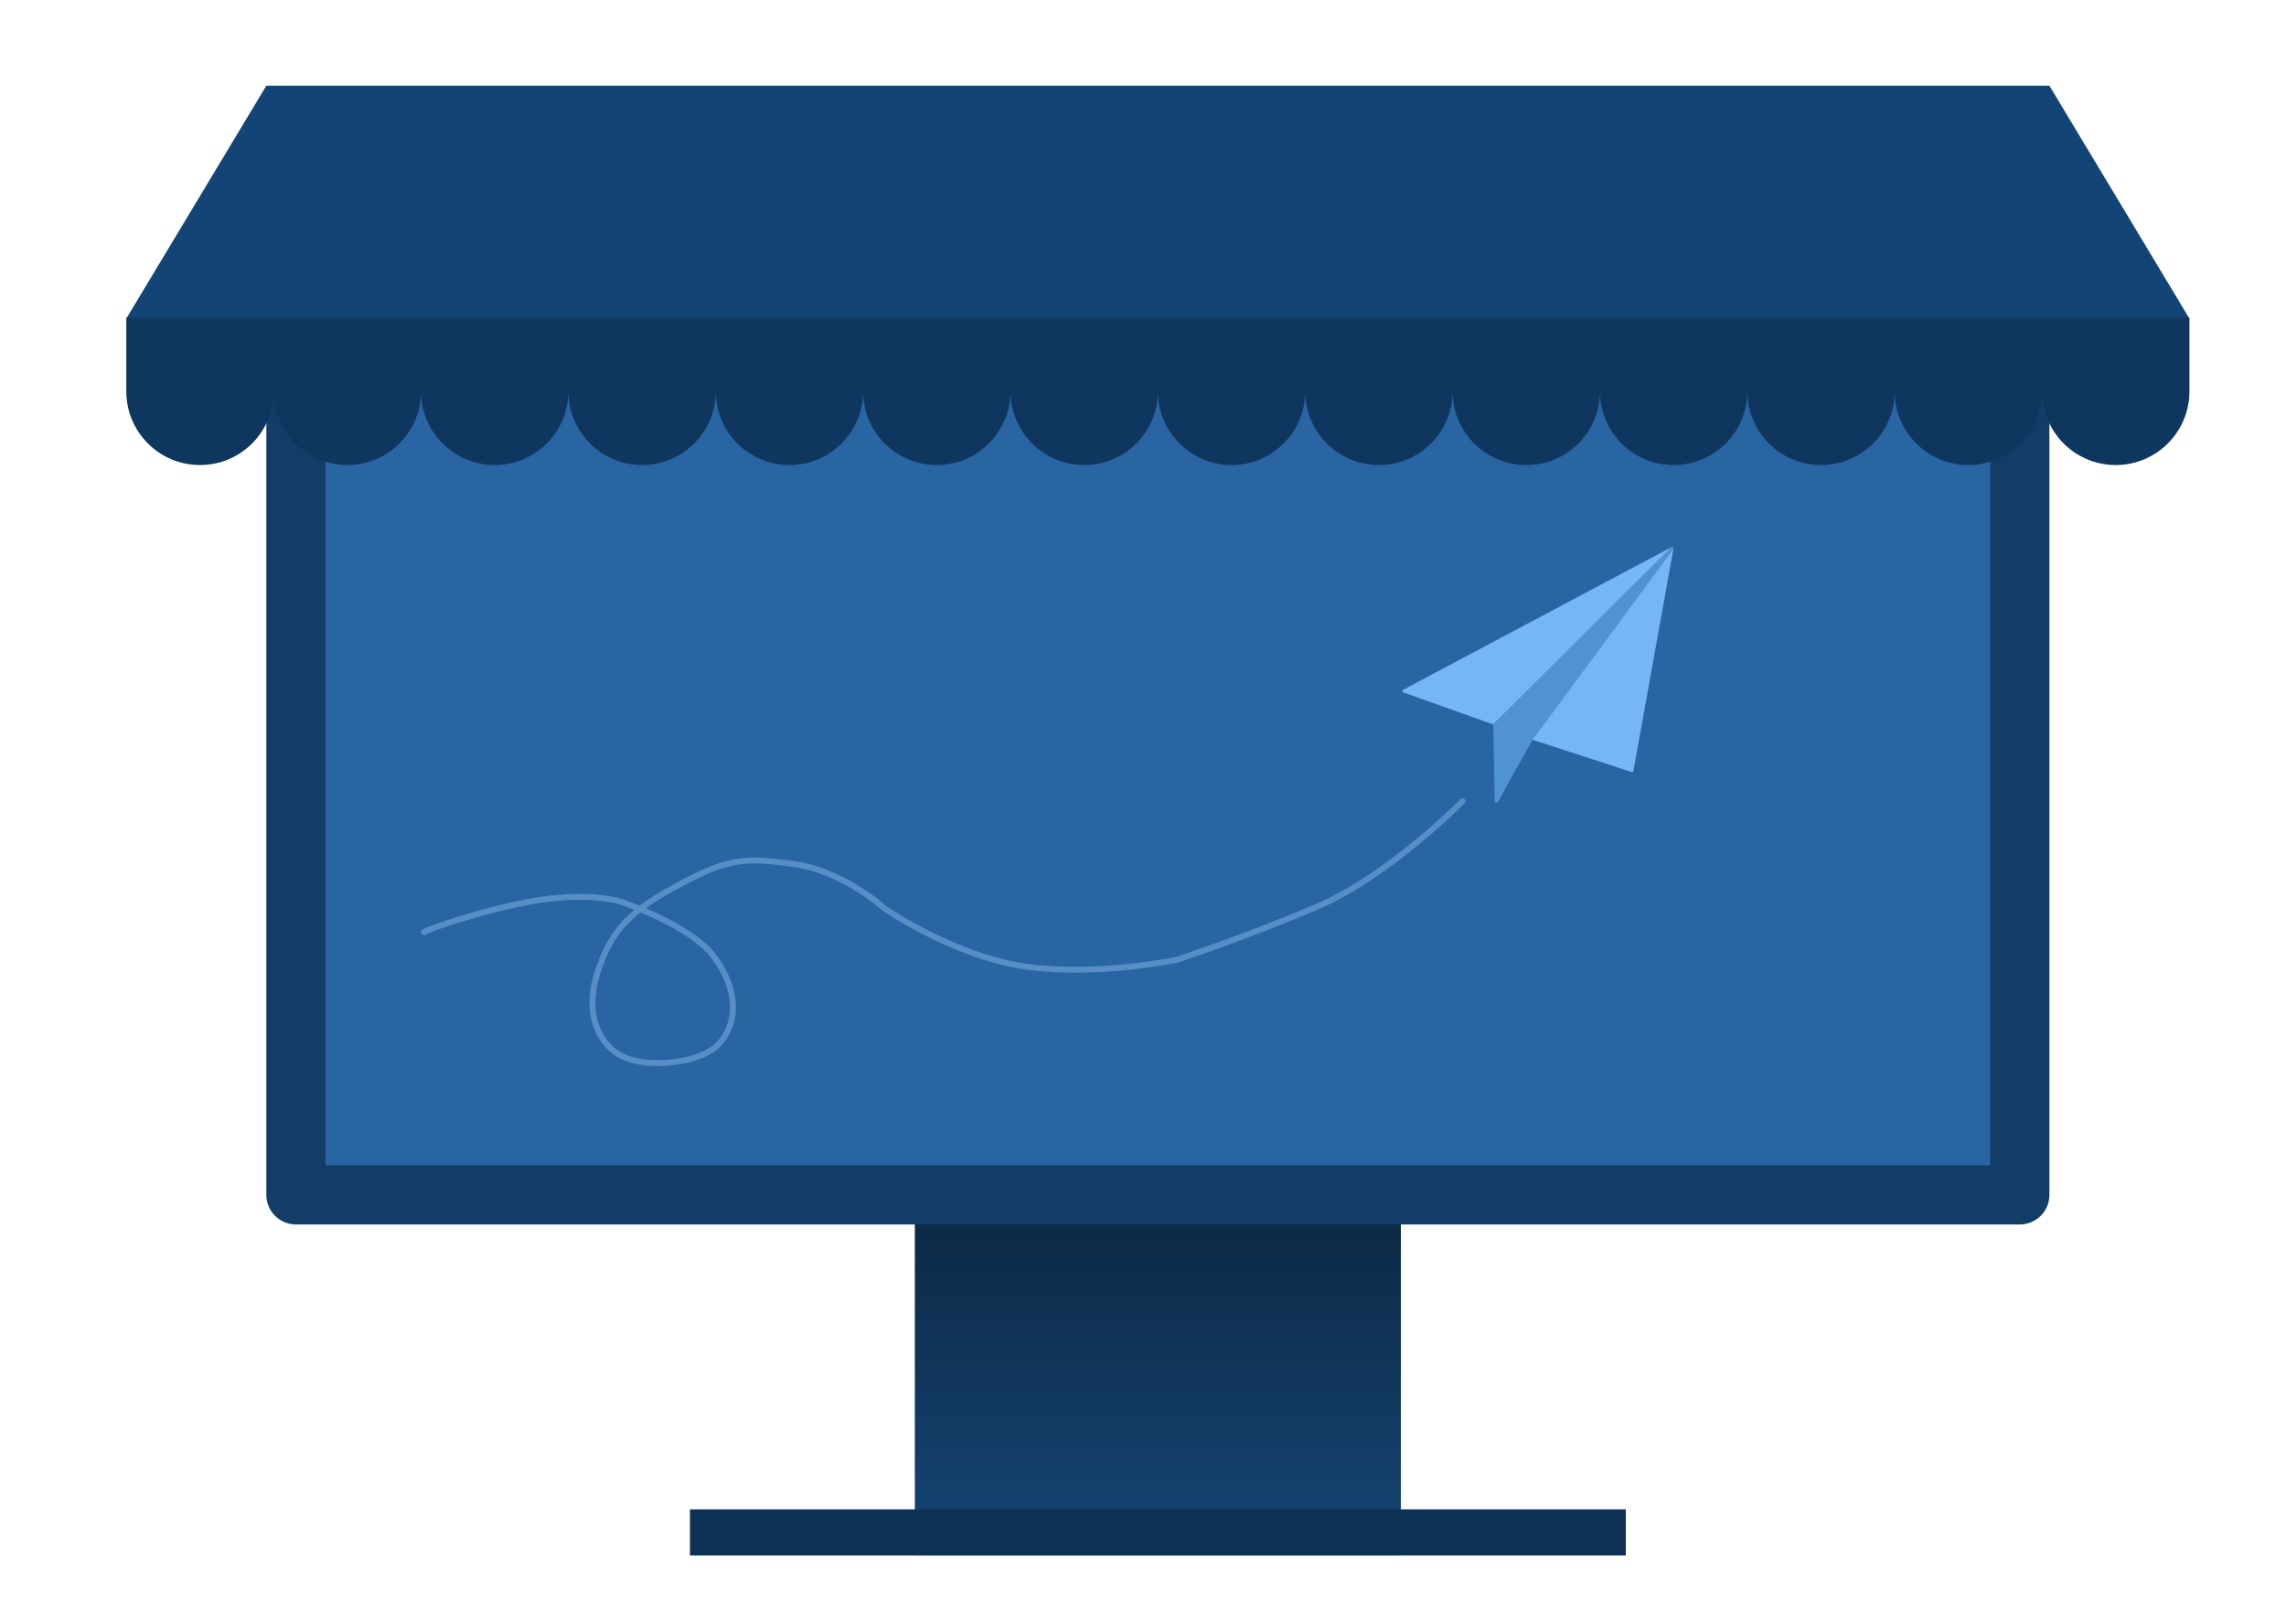 <?xml version="1.0" encoding="UTF-8" standalone="no"?>
<!DOCTYPE svg PUBLIC "-//W3C//DTD SVG 1.1//EN" "http://www.w3.org/Graphics/SVG/1.1/DTD/svg11.dtd">
<!-- Created with Vectornator (http://vectornator.io/) -->
<svg height="100%" stroke-miterlimit="10" style="fill-rule:nonzero;clip-rule:evenodd;stroke-linecap:round;stroke-linejoin:round;" version="1.1" viewBox="3467.78 143.477 1538.47 1092.99" width="100%" xml:space="preserve" xmlns="http://www.w3.org/2000/svg" xmlns:vectornator="http://vectornator.io" xmlns:xlink="http://www.w3.org/1999/xlink">
<defs>
<filter color-interpolation-filters="sRGB" filterUnits="userSpaceOnUse" height="1092.99" id="Filter" width="1538.47" x="3467.78" y="143.477">
<feDropShadow dx="-5" dy="8.66" flood-color="#000000" flood-opacity="0.2" in="SourceGraphic" result="Shadow" stdDeviation="15"/>
</filter>
<linearGradient gradientTransform="matrix(-0.741 -613.812 284.935 -0.957 4248.84 1250.26)" gradientUnits="userSpaceOnUse" id="LinearGradient" x1="0" x2="1" y1="0" y2="0">
<stop offset="0" stop-color="#184d82"/>
<stop offset="1" stop-color="#000000"/>
</linearGradient>
<filter color-interpolation-filters="sRGB" filterUnits="userSpaceOnUse" height="231.7" id="Filter_2" width="1463.47" x="3510.28" y="172.317">
<feDropShadow dx="-5" dy="8.66" flood-color="#000000" flood-opacity="0.2" in="SourceGraphic" result="Shadow" stdDeviation="15"/>
</filter>
</defs>
<clipPath id="ArtboardFrame">
<rect height="1092.99" width="1538.47" x="3467.78" y="143.477"/>
</clipPath>
<g clip-path="url(#ArtboardFrame)" id="Layer" vectornator:layerName="Layer">
<g filter="url(#Filter)" vectornator:layerName="Grouper 11" vectornator:shadowAngle="2.0944" vectornator:shadowColor="#000000" vectornator:shadowOffset="10" vectornator:shadowOpacity="0.2" vectornator:shadowRadius="30">
<path d="M4083.46 917.18L4410.58 917.18L4410.58 1190.31L4083.46 1190.31L4083.46 917.18Z" fill="url(#LinearGradient)" fill-rule="nonzero" opacity="1" stroke="none" vectornator:layerName="Rectangle 3"/>
<path d="M3932.11 1159.25L4561.93 1159.25L4561.93 1190.31L3932.11 1190.31L3932.11 1159.25Z" fill="#0d3155" fill-rule="nonzero" opacity="1" stroke="none" vectornator:layerName="Rectangle 4"/>
<path d="M3669.81 270.67L4821.13 270.67L4821.13 945.16L3669.81 945.16L3669.81 270.67Z" fill="#2865a2" fill-rule="nonzero" opacity="1" stroke="none" vectornator:layerName="Rectangle 5"/>
<path d="M3666.96 245.156C3655.95 245.156 3647.02 254.084 3647.02 265.096C3647.02 478.38 3647.02 734.313 3647.02 947.597C3647.02 958.609 3655.95 967.536 3666.96 967.536C4029.49 967.536 4464.55 967.536 4827.08 967.536C4838.09 967.536 4847.02 958.609 4847.02 947.597C4847.02 734.313 4847.02 478.38 4847.02 265.096C4847.02 254.084 4838.09 245.156 4827.08 245.156C4464.55 245.156 4029.49 245.156 3666.96 245.156ZM3686.9 285.036C4039.34 285.036 4454.7 285.036 4807.14 285.036C4807.14 488.135 4807.14 724.557 4807.14 927.657C4454.7 927.657 4039.34 927.657 3686.9 927.657C3686.9 724.557 3686.9 488.135 3686.9 285.036Z" fill="#133d66" fill-rule="nonzero" opacity="1" stroke="none" vectornator:layerName="Courbe 1"/>
<g opacity="1" vectornator:layerName="Grouper 12">
<path d="M4592.99 512.655L4412.61 608.54L4474.48 630.602L4475.48 681.852L4497.51 639.728L4566.1 662.06L4592.99 512.655Z" fill="#76b6f7" fill-rule="nonzero" opacity="1" stroke="#76b6f7" stroke-linecap="butt" stroke-linejoin="round" stroke-width="2" vectornator:layerName="Courbe 2"/>
<path d="M4592.99 512.655L4473.74 631.158L4474.73 682.732L4498.41 640.791L4592.99 512.655Z" fill="#5092d2" fill-rule="nonzero" opacity="1" stroke="#5092d2" stroke-linecap="butt" stroke-linejoin="round" stroke-width="2" vectornator:layerName="Courbe 3"/>
</g>
<path d="M3647.03 201.156L3552.78 357.856L3647.03 357.856L4847.03 357.856L4941.25 357.856L4847.03 201.156L3647.03 201.156Z" fill="#124475" fill-rule="nonzero" filter="url(#Filter_2)" stroke="none" vectornator:layerName="Courbe 1" vectornator:shadowAngle="2.0944" vectornator:shadowColor="#000000" vectornator:shadowOffset="10" vectornator:shadowOpacity="0.2" vectornator:shadowRadius="30"/>
<path d="M3552.78 357.281L3552.78 406.844C3552.78 434.231 3574.99 456.437 3602.38 456.437C3629.76 456.437 3651.97 434.231 3651.97 406.844C3651.97 434.231 3674.18 456.437 3701.56 456.437C3728.95 456.437 3751.12 434.231 3751.12 406.844C3751.12 434.231 3773.33 456.437 3800.72 456.437C3828.11 456.437 3850.31 434.231 3850.31 406.844C3850.31 434.231 3872.52 456.437 3899.91 456.437C3927.29 456.437 3949.5 434.231 3949.5 406.844C3949.5 434.231 3971.68 456.437 3999.06 456.437C4026.45 456.437 4048.66 434.231 4048.66 406.844C4048.66 434.231 4070.86 456.437 4098.25 456.437C4125.64 456.437 4147.84 434.231 4147.84 406.844C4147.84 434.231 4170.05 456.437 4197.44 456.437C4224.82 456.437 4247.03 434.231 4247.03 406.844C4247.03 434.231 4269.21 456.437 4296.59 456.437C4323.98 456.437 4346.19 434.231 4346.19 406.844C4346.19 434.231 4368.39 456.437 4395.78 456.437C4423.17 456.437 4445.38 434.231 4445.38 406.844C4445.37 434.231 4467.58 456.437 4494.97 456.437C4522.36 456.437 4544.56 434.231 4544.56 406.844C4544.56 434.231 4566.74 456.437 4594.12 456.437C4621.51 456.437 4643.72 434.231 4643.72 406.844C4643.72 434.231 4665.93 456.437 4693.31 456.437C4720.7 456.437 4742.91 434.231 4742.91 406.844C4742.91 434.231 4765.11 456.437 4792.5 456.437C4819.89 456.437 4842.06 434.231 4842.06 406.844C4842.06 434.231 4864.27 456.437 4891.66 456.437C4919.04 456.437 4941.25 434.231 4941.25 406.844L4941.25 357.281L4891.66 357.281L4792.5 357.281L4693.31 357.281L4594.12 357.281L4494.97 357.281L4395.78 357.281L4296.59 357.281L4197.44 357.281L4098.25 357.281L3999.06 357.281L3899.91 357.281L3800.72 357.281L3701.56 357.281L3602.38 357.281L3552.78 357.281Z" fill="#0f365e" fill-rule="nonzero" opacity="1" stroke="none" vectornator:layerName="Courbe 1"/>
<path d="M3753.04 770.854C3753.9 769.14 3803.23 752.416 3836.3 748.415C3869.37 744.415 3886.09 750.474 3886.09 750.474C3886.09 750.474 3932.44 766.005 3948.26 787.27C3964.08 808.535 3964.9 830.156 3952.65 844.9C3940.39 859.645 3903.96 862.36 3887.73 854.896C3871.5 847.432 3860.65 826.999 3869.89 798.006C3879.14 769.013 3892.18 756.357 3924.72 738.926C3957.26 721.494 3967.47 720.399 4001.29 724.81C4035.12 729.221 4063.36 755.06 4063.36 755.06C4063.36 755.06 4110.67 787.566 4158.93 794.086C4207.19 800.606 4259.89 789.354 4259.89 789.354C4259.89 789.354 4305.91 774.267 4354.2 753.642C4402.49 733.017 4452.02 682.732 4452.02 682.732" fill="none" opacity="1" stroke="#578ec5" stroke-linecap="butt" stroke-linejoin="round" stroke-width="4" vectornator:layerName="Courbe 2"/>
</g>
</g>
</svg>
